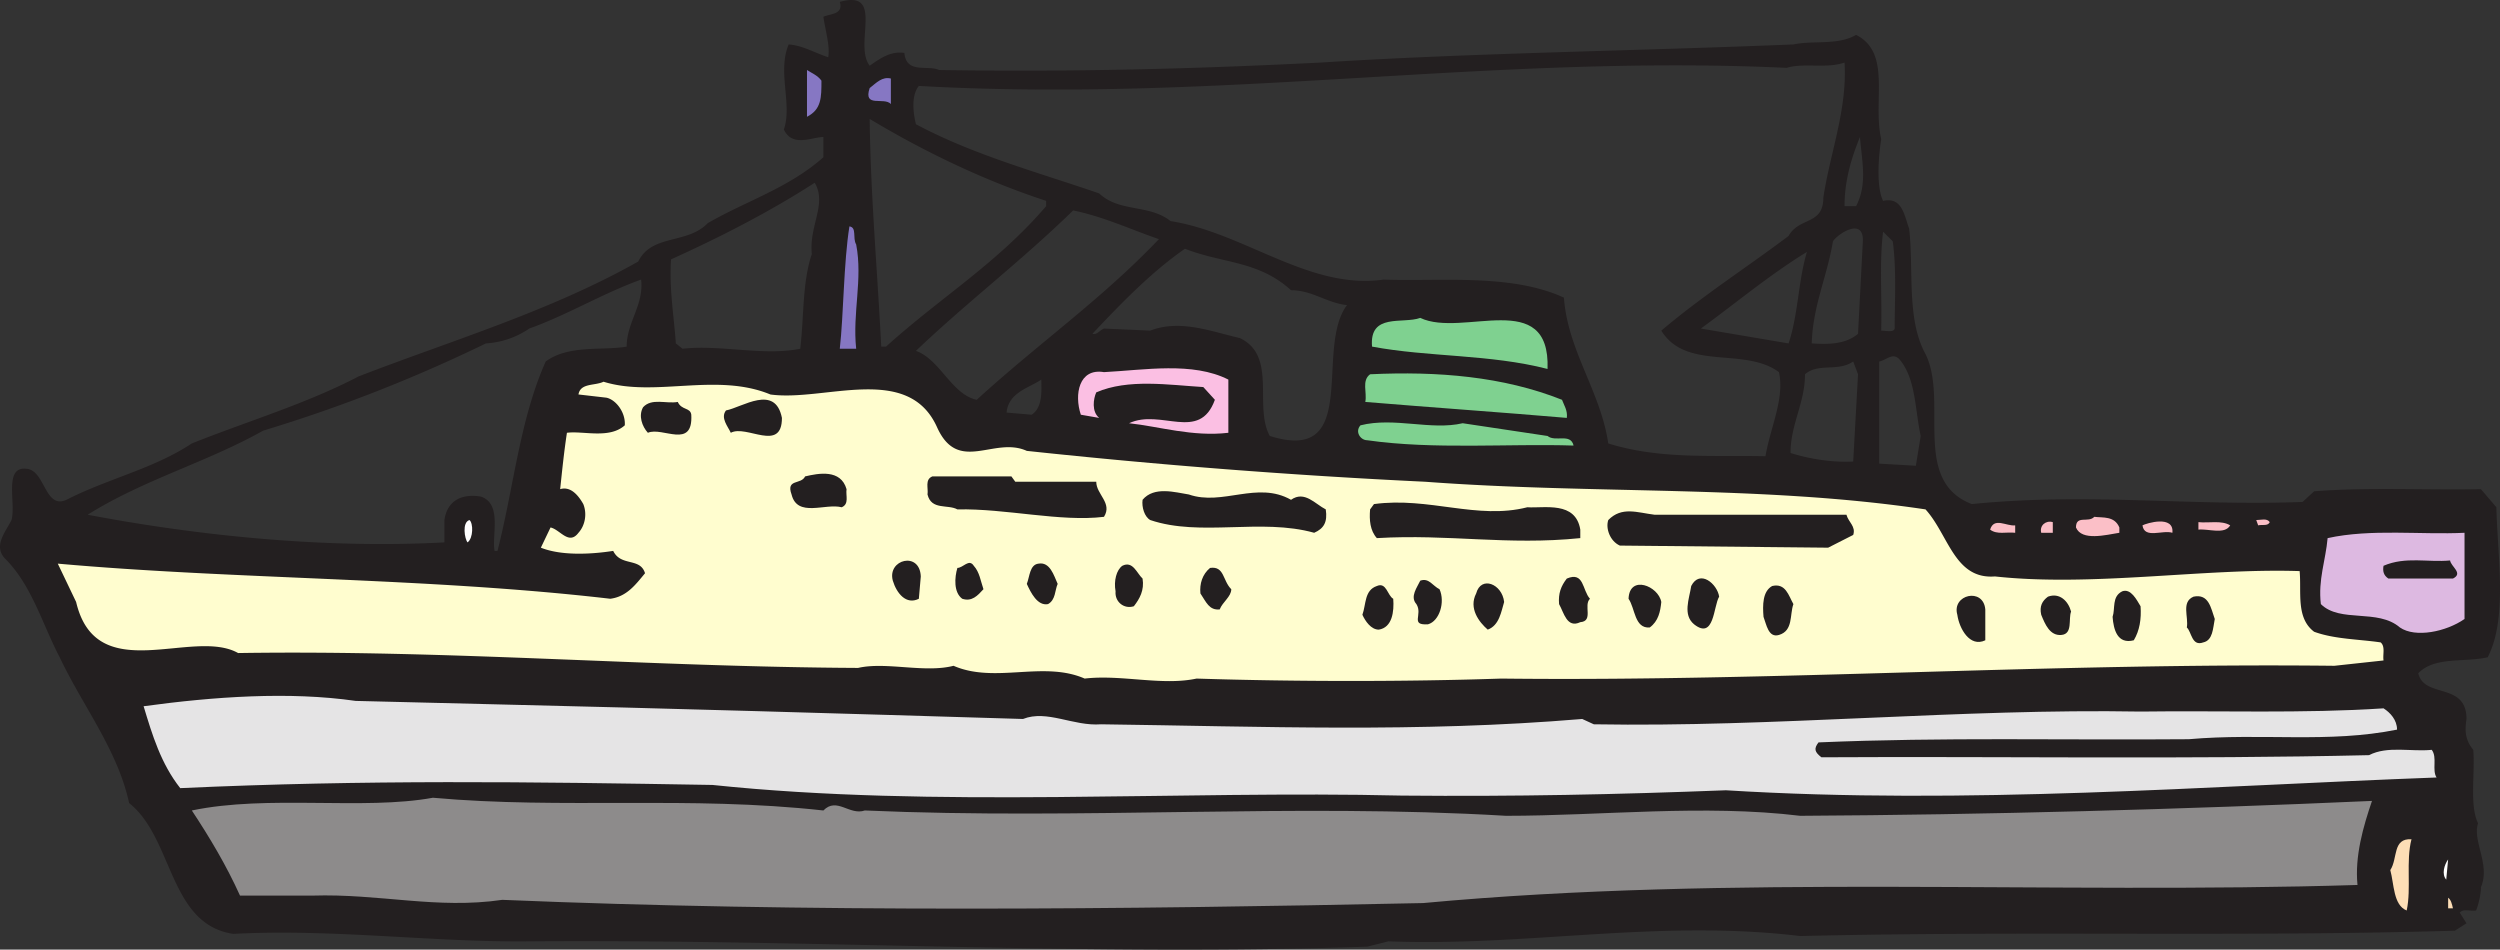 <svg xmlns="http://www.w3.org/2000/svg" width="251.343" height="95.472"><rect width="100%" height="100%" fill="#333333" stroke="none"/><path fill="#231f20" d="m250.977 50.999-1.551-1.82c-5.621.11-11.344-.211-16.77.215l-1.164 1.07c-11.535.43-21.523-.961-33.254.215-6.105-2.356-2.324-10.375-4.652-15.082-1.938-3.532-1.164-8.453-1.648-12.621-.485-1.286-.68-3.211-2.618-2.782-.68-1.39-.484-4.28-.191-6.207-.875-3.847 1.066-8.664-2.523-10.48-1.84 1.07-4.266.535-6.301.96-15.512.645-32.38.856-47.5 1.821-12.7.64-24.914.961-38.39.75-1.165-.535-3.298.426-3.493-1.715-1.356-.21-2.422.535-3.488 1.285-1.649-2.14 1.55-7.703-3.004-6.418.386 1.286-.969 1.176-1.649 1.497.192 1.39.68 2.89.485 4.066-1.356-.43-2.52-1.176-3.977-1.285-1.16 2.781.39 5.992-.484 8.558.875 1.817 2.812.75 3.976.75v2.032c-3.492 3.101-7.754 4.386-11.633 6.629-2.035 2.14-5.625 1.07-6.98 3.855-8.918 5.027-18.71 7.914-28.113 11.55-5.332 2.782-11.149 4.493-16.77 6.74-3.879 2.565-8.437 3.53-12.605 5.667-2.133.965-2.133-2.781-3.88-3.102-2.519-.425-1.16 3.422-1.644 5.137-.582 1.176-1.843 2.567-.68 3.848 2.715 2.676 3.782 6.633 5.524 9.95 2.328 4.92 5.82 9.304 6.98 14.655 4.461 3.528 3.977 12.192 10.473 13.153 9.985-.532 20.067.859 29.762.75 28.789-.215 56.324 1.5 84.242.535l2.133-.535c14.058.535 27.144-2.246 41.394-.532 22.395-.539 44.305.106 65.825-.539l1.164-.746-.68-1.07c.387-.43 1.066-.11 1.648-.215.29-.746.485-1.71.485-2.351.969-2.25-.871-4.602-.293-6.418-.871-1.82-.29-4.922-.48-7.383-.778-.961-.876-1.817-.68-3.102 0-3.742-4.266-2.031-4.848-4.597 1.648-1.711 4.652-1.07 6.98-1.606 2.036-3.957.97-10.27.872-15.082zM63.004 34.847c-2.422.43-5.816-.215-8.14 1.496-2.622 5.883-3.2 12.625-4.848 19.043h-.293c-.29-1.606.777-4.707-1.356-5.457-1.844-.32-3.394.32-3.687 2.355v2.246c-11.922.64-24.621-.644-35.867-2.781 5.625-3.531 11.925-5.242 17.644-8.453a151.45 151.45 0 0 0 22.395-8.77 8.648 8.648 0 0 0 4.363-1.496c3.875-1.39 7.367-3.531 11.242-4.922.293 2.567-1.453 4.278-1.453 6.739zm18.613-9.305c-.969 2.887-.777 6.309-1.164 9.52-3.683.746-8.043-.43-11.828 0l-.676-.536c-.195-2.78-.68-5.457-.484-8.449 4.945-2.246 9.789-4.707 14.445-7.703 1.258 2.14-.582 4.281-.293 7.168zm6.98 9.305c-.386-7.703-1.066-15.082-1.163-22.89 5.527 3.315 11.535 6.202 17.742 8.237v.532c-4.945 5.777-10.664 9.199-16.094 14.12zm3.489.43c5.043-4.817 10.664-9.094 15.805-14.122 3.101.64 5.816 1.926 8.625 2.887-5.817 6.098-12.118 10.484-18.32 16.152-2.52-.535-3.684-4.062-6.11-4.918zm11.633 6.417-2.52-.215c.196-2.03 2.23-2.46 3.492-3.316 0 .965.192 2.781-.972 3.531zm23.945 2.137c-1.648-2.996.777-8.023-3.004-9.84-2.812-.64-6.012-1.926-9.015-.75l-4.653-.21c-.484.21-.68.64-1.164.53 2.813-2.992 5.914-6.203 9.305-8.554 3.781 1.496 7.367 1.176 10.664 4.172 2.133 0 3.59 1.281 5.625 1.496-3.297 4.387 1.453 16.047-7.758 13.156zm49.832 2.035c-5.43-.11-10.664.32-15.805-1.285-.773-5.242-4.07-9.305-4.457-14.656-5.332-2.457-12.507-1.602-18.128-1.817-7.465 1.07-13.961-4.707-21.426-5.882-2.133-1.711-5.137-.856-7.172-2.782-6.207-2.14-12.606-3.851-18.422-6.953-.29-1.176-.484-2.887.293-3.851 30.535 1.71 57.39-3.207 87.246-1.817 1.746-.535 3.977.106 5.82-.535.29 4.707-1.457 9.09-2.132 13.586 0 2.781-2.426 1.922-3.493 3.848-4.265 3.21-8.629 5.992-12.797 9.52 2.52 4.066 8.34 1.605 11.829 4.171.582 2.676-.871 5.563-1.356 8.453zM171 33.03c3.39-2.46 6.98-5.457 10.664-7.703-.875 2.887-.875 6.313-1.844 9.2zm15.316 13.371c-1.941.106-4.265-.214-6.3-.859 0-2.887 1.453-5.027 1.453-7.914 1.36-1.176 3.297-.215 4.847-1.285l.485 1.285zm.485-12.84c-1.262 1.07-3.004 1.07-4.653.965.098-3.742 1.551-6.738 2.133-10.27.485-.75 3.102-2.46 3.004 0zm-.195-12.835h-1.16c0-2.567.675-4.813 1.55-6.95.192 2.461.774 4.707-.39 6.95zm2.714 2.57.97.96c.39 2.782.194 6.204.194 8.774-.097.426-.87.211-1.355.211.094-3.633-.195-6.738.191-9.945zm3.297 23.531-3.683-.215v-10.27c.68-.105 1.355-.96 2.035-.21 1.648 1.926 1.55 5.027 2.133 7.7l-.485 2.995"/><path fill="#8677c3" d="M82.586 8.108c0 1.711 0 2.887-1.453 3.633V7.038c.484.32 1.066.535 1.453 1.07m6.98 2.352c-.68-.75-2.812.426-2.132-1.606.68-.535 1.261-1.175 2.132-.96v2.566m-3.488 14.117c.676 3.531-.387 6.848 0 10.485H84.43c.386-3.422.386-8.665.968-12.301.774.105.293 1.176.68 1.816"/><path fill="#7fd190" d="M155.586 37.093c-5.816-1.496-11.926-1.176-17.645-2.246-.289-3.422 3.102-2.246 4.848-2.887 4.266 2.031 13.086-3.102 12.797 5.133"/><path fill="#fbbfe3" d="M123.496 38.163v5.348c-3.586.426-6.98-.64-9.984-.961 3.199-1.5 7.078 1.926 8.629-2.356l-1.164-1.28c-3.489-.216-7.563-.856-10.762.534-.29.64-.484 1.926.293 2.567l-1.844-.32c-.68-2.036-.195-4.708 2.328-4.282 4.07-.21 8.918-1.07 12.504.75"/><path fill="#7fd190" d="M157.04 40.194c.194.535.581 1.07.483 1.82-6.203-.535-13.863-1.07-20.261-1.605.195-.96-.387-2.14.484-2.781 6.79-.32 13.38.215 19.293 2.566"/><path fill="#fffdcf" d="M77.45 39.66c5.429.75 13.863-3.208 16.769 3.316 2.137 4.707 5.722.855 9.015 2.355a684.775 684.775 0 0 0 40.04 3.102c17.156 1.28 33.832.32 50.312 2.78 2.328 2.567 2.91 7.06 6.98 6.74 9.793 1.07 21.133-.856 30.633-.536.196 2.14-.386 4.707 1.457 6.098 2.035.746 4.457.746 6.688 1.07.484.426.195 1.176.289 1.816l-4.942.536c-28.21-.32-56.421 1.605-83.761 1.285-9.5.32-20.551.32-30.633 0-3.488.746-7.559-.43-11.246 0-4.168-1.82-9.016.53-13.184-1.285-2.906.75-6.785-.43-9.597.214-21.23-.109-41.004-1.82-62.332-1.496-4.559-2.57-14.25 3.528-16.286-5.136L5.81 56.667c17.933 1.605 37.129 1.39 55.547 3.531 1.648-.215 2.52-1.39 3.492-2.566-.485-1.606-2.426-.645-3.2-2.246-2.035.32-5.14.535-7.273-.324l.973-2.032c.968.215 1.84 1.82 2.808.535.68-.746.875-1.925.485-2.886-.485-.856-1.258-1.82-2.325-1.5.192-1.817.387-3.742.68-5.668 1.645-.215 4.262.644 5.817-.75.093-1.282-.875-2.567-1.844-2.778l-2.813-.324c.196-1.176 1.649-.855 2.52-1.281 5.14 1.605 11.344-.965 16.773 1.281"/><path fill="#231f20" d="M78.613 42.015c0 3.527-3.586.64-5.14 1.496-.29-.64-1.063-1.496-.485-2.246 1.649-.32 4.946-2.676 5.625.75m-9.113-.321c.195 3.528-2.91 1.176-4.363 1.817-.582-.64-.969-1.711-.485-2.567.871-.96 2.329-.32 3.489-.535.39.856 1.261.535 1.36 1.285"/><path fill="#7fd190" d="M155.586 43.831c.773.645 2.324-.32 2.617.965-6.398-.215-14.058.426-20.746-.535-.68 0-1.262-.856-.68-1.5 3.395-.856 7.079.535 10.278-.211l8.531 1.281"/><path fill="#231f20" d="M85.11 49.179c-.098.644.288 1.5-.489 1.82-1.648-.43-4.457 1.07-5.039-1.285-.582-1.602.969-.961 1.36-1.817 1.355-.32 3.585-.75 4.167 1.282m16.965-.746h8.14c0 1.28 1.65 2.136.778 3.527-4.363.535-9.886-.852-14.738-.746-.969-.535-2.617.105-3.004-1.5.098-.64-.289-1.496.484-1.817h7.95l.39.536m27.723 1.816c1.36-.96 2.426.43 3.492.965.192 1.281-.195 1.926-1.164 2.351-5.332-1.496-11.437.43-16.48-1.28-.582-.325-.872-1.286-.774-2.036 1.16-1.39 3.293-.746 4.652-.535 3.391 1.18 6.883-1.39 10.274.535m23.753.75c1.743.11 4.848-.64 5.329 2.246v.856c-7.367.75-13.184-.43-20.453 0-.68-.75-.774-1.817-.68-2.887l.39-.535c5.524-.75 10.372 1.605 15.415.32m32.086.75c.195.746.969 1.176.68 2.031l-2.52 1.282-20.941-.211c-.97-.43-1.454-1.711-1.165-2.567 1.36-1.39 2.91-.75 4.653-.535h19.293"/><path fill="#fbbfc7" d="M213.074 53.03v.535c-1.36.215-3.781.856-4.363-.535 0-1.281 1.258-.426 1.84-1.07.87.11 2.035-.106 2.523 1.07"/><path fill="#fff" d="M47.008 54.53c-.29-.32-.582-2.035.195-2.246.387.32.387 1.817-.195 2.246"/><path fill="#fbbfc7" d="M218.406 53.565c-.972-.32-2.812.645-3.008-.746.387-.215 3.2-1.07 3.008.746m9.789-1.07c-.195.43-.777.215-1.164.324l-.195-.535c.488 0 1.07-.215 1.36.211m-25.594.325v.745c-.871-.105-1.84.215-2.52-.32.387-1.285 1.649-.32 2.52-.426m3.781.746h-1.164c-.192-.746.484-1.28 1.164-1.07v1.07m17.836-.745c-.582.96-2.133.32-3.196.425v-.75c1.063.11 2.325-.21 3.196.324"/><path fill="#ddb9e1" d="M247.777 62.23c-1.84 1.285-4.945 1.925-6.496.855-2.23-1.926-6.008-.426-7.949-2.352-.289-2.46.484-4.386.68-6.632 4.363-.961 9.402-.32 13.765-.536v8.664"/><path fill="#231f20" d="M246.613 58.167h-6.492c-.488-.324-.582-.75-.488-1.285 2.23-.961 4.46-.32 6.691-.535.098.64 1.356 1.285.29 1.82m-154.04-.215-.195 2.246c-1.262.64-2.23-.535-2.617-1.82-.582-2.137 2.71-2.992 2.812-.426m6.301 1.285c-.582.64-1.164 1.282-2.133.961-.875-.64-.777-2.14-.488-3.101.582 0 1.164-.965 1.648-.215.582.644.68 1.496.973 2.355m7.461-.535c-.29.64-.191 1.602-.969 2.031-1.066.215-1.742-1.175-2.133-2.03.293-.75.293-1.927 1.164-2.036 1.165-.21 1.551 1.176 1.938 2.035m8.535-.535c.192 1.176-.293 2.031-.875 2.781-.969.32-1.937-.43-1.84-1.5-.195-1.07.094-2.14.676-2.566 1.066-.535 1.457.75 2.04 1.285m8.918 1.07c0 .746-.876 1.282-1.165 2.032-1.066.105-1.36-.75-1.937-1.606-.098-.96.19-1.926.968-2.566 1.453-.215 1.258 1.28 2.133 2.14m36.063.961c-.68.64.386 2.246-.973 2.352-1.356.644-1.645-.961-2.133-1.817-.094-1.07.195-1.82.777-2.566 1.747-.75 1.551 1.176 2.329 2.031m12.988-.215c-.582.965-.484 4.387-2.52 2.782-1.164-.961-.484-2.567-.289-3.852.871-1.71 2.617-.21 2.809 1.07m-28.113-.746c.582 1.282 0 3.207-1.16 3.528-1.844.109-.489-.961-1.165-2.032-.68-.75.094-1.71.387-2.355.871-.32 1.258.535 1.938.86m6.496 1.281c-.293.964-.485 2.355-1.649 2.78-.87-.75-1.937-2.14-1.164-3.636.488-1.82 2.617-.96 2.813.856m15.8 0c-.097.964-.289 1.925-1.164 2.566-1.546.11-1.453-1.926-2.128-2.887.093-2.46 3.003-1.285 3.292.32m-26.949-.32c.098 1.285-.097 2.887-1.453 3.102-.777 0-1.36-.856-1.648-1.496.386-1.07.191-2.461 1.453-2.89.969-.427 1.066.964 1.648 1.284m40.231.535c-.387 1.07 0 2.672-1.453 3.102-1.067.32-1.262-1.07-1.551-1.82-.098-1.176-.098-2.567.87-3.102 1.36-.32 1.65.965 2.134 1.82m34.902.215c.094 1.281-.098 2.457-.68 3.422-1.648.426-2.035-1.07-2.132-2.355.289-.856-.098-2.032.968-2.567.871-.32 1.453.856 1.844 1.5m-15.609.321v3.101c-1.551.75-2.617-1.176-2.813-2.566-.582-2.035 2.617-2.782 2.813-.535m8.625.214c-.29.746.195 2.243-.97 2.352-1.16.105-1.644-1.07-2.034-2.031-.192-.856.097-1.39.68-1.82 1.164-.426 2.035.43 2.324 1.5m14.445.746c-.191.964-.191 2.14-1.16 2.355-1.164.426-1.164-1.07-1.649-1.5.192-1.07-.582-2.566.676-3.102 1.551-.32 1.746 1.176 2.133 2.246"/><path fill="#e5e4e5" d="M48.852 70.788c18.226.426 36.257.961 53.996 1.496 2.425-.96 5.043.75 7.851.535 16.29.215 31.797.856 48.375-.535l1.164.535c18.032.32 36.934-1.605 54.97-1.28 7.847-.11 16.382.21 24.425-.325.68.43 1.36 1.176 1.36 2.14-6.884 1.391-13.575.32-20.942.965-12.7.106-24.621-.215-37.223.32-.488.641-.39.962.29 1.497 17.741-.106 36.84.215 55.062-.215 1.843-.961 4.265-.32 6.3-.535.583.75 0 2.035.485 2.781-23.07.855-47.211 2.781-71.445 1.285-11.051.426-21.036.64-32.575.535-22.394-.535-46.918 1.282-69.312-1.07-18.516-.32-34.8-.535-53.512.32-1.941-2.46-2.812-5.347-3.683-8.234 7.074-.965 14.636-1.5 21.324-.535l13.09.32"/><path fill="#8d8b8b" d="M82.781 81.483c1.356-1.39 2.617.536 4.168 0 22.102.965 42.848-.746 64.469.536 9.594 0 19.871-1.176 29.566 0 18.711-.106 38.196-.641 57.489-1.497-.875 2.567-1.746 5.563-1.457 8.45-30.535.96-62.914-1.07-93.938 1.82-30.05.64-61.945.96-92.578-.324-6.594.965-12.312-.64-19.098-.426H24.13c-1.356-2.996-3.004-5.777-4.844-8.559 7.656-1.605 17.254 0 24.235-1.28 13.086 1.175 25.687-.216 39.261 1.28"/><path fill="#fddeb6" d="M242.445 84.374c-.582 2.246 0 4.918-.484 7.164-1.355-.535-1.262-2.672-1.648-4.062.777-1.18.195-3.211 2.132-3.102"/><path fill="#fff" d="M245.938 88.437c-.485-.536-.196-1.5.19-2.032l-.19 2.032"/><path fill="#fddeb6" d="M246.613 91.323h-.484v-1.07c.293.215.387.644.484 1.07"/></svg>

